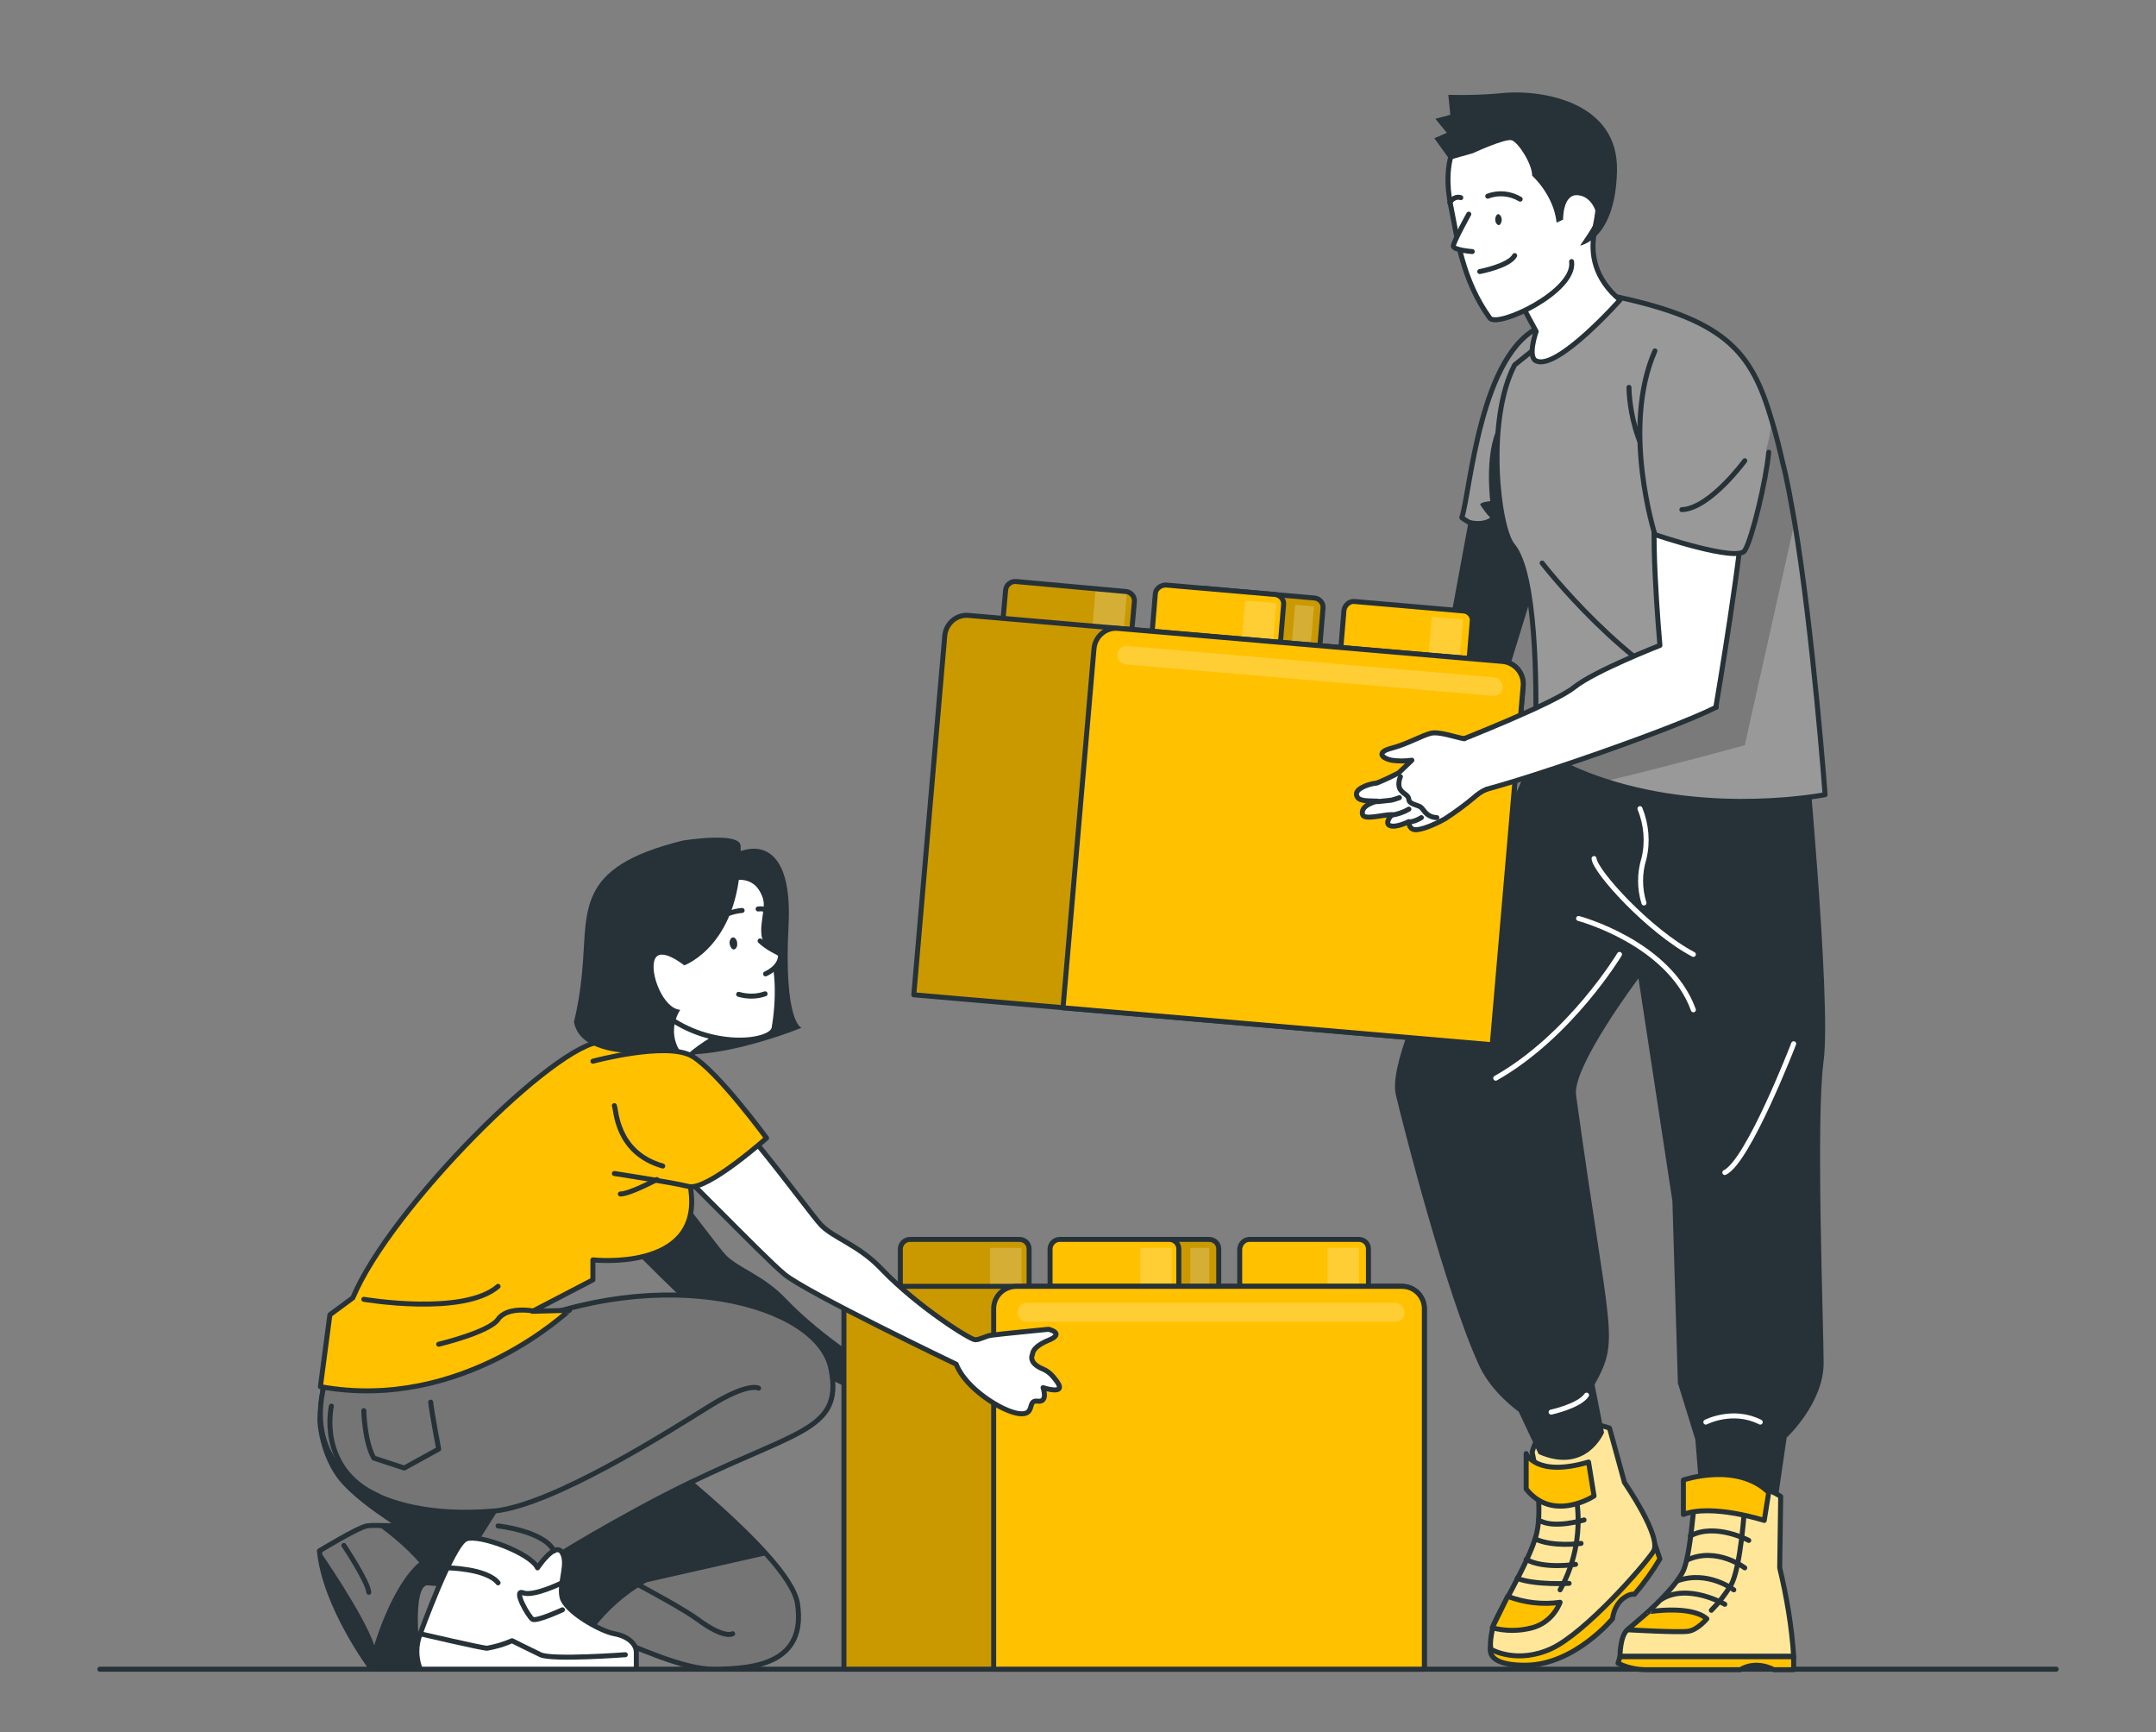 <?xml version="1.0" encoding="UTF-8"?> <!-- Generator: Adobe Illustrator 27.0.0, SVG Export Plug-In . SVG Version: 6.00 Build 0) --> <svg xmlns="http://www.w3.org/2000/svg" xmlns:xlink="http://www.w3.org/1999/xlink" version="1.1" id="Layer_1" x="0px" y="0px" viewBox="0 0 432 347" style="enable-background:new 0 0 432 347;" xml:space="preserve"><rect x="0" y="0" width="432" height="347" fill="#808080" stroke="none"/> <style type="text/css"> .st0{fill:none;stroke:#263238;stroke-linecap:round;stroke-linejoin:round;} .st1{fill:#263238;} .st2{fill:#999999;stroke:#263238;stroke-linecap:round;stroke-linejoin:round;} .st3{fill:#FFC100;stroke:#263238;stroke-linecap:round;stroke-linejoin:round;} .st4{fill:#FFFFFF;} .st5{clip-path:url(#SVGID_00000026123899386288647630000017002221637146276275_);} .st6{opacity:0.4;fill:#FFC100;enable-background:new ;} .st7{fill:#FFC100;} .st8{clip-path:url(#SVGID_00000150791307035103853980000008552924906229536442_);} .st9{opacity:0.3;fill-opacity:0.7;enable-background:new ;} .st10{opacity:0.3;fill:#FFFFFF;fill-opacity:0.7;enable-background:new ;} .st11{fill:none;stroke:#263238;stroke-width:1.004;stroke-linecap:round;stroke-linejoin:round;stroke-miterlimit:4.016;} .st12{clip-path:url(#SVGID_00000101076875443403221070000016177974596890615721_);} .st13{clip-path:url(#SVGID_00000111161727117884604540000002853183107798188200_);} .st14{clip-path:url(#SVGID_00000163775480692634627920000017082186199789705635_);} .st15{fill:#999999;} .st16{clip-path:url(#SVGID_00000158717093648126041290000006598783135841876113_);} .st17{opacity:0.2;enable-background:new ;} .st18{fill:#FFFFFF;stroke:#263238;stroke-linecap:round;stroke-linejoin:round;} .st19{fill:none;stroke:#FFFFFF;stroke-linecap:round;stroke-linejoin:round;} .st20{clip-path:url(#SVGID_00000068673500369440187310000018346232069584405170_);} .st21{clip-path:url(#SVGID_00000027593322642624177400000006214230392403309237_);} .st22{clip-path:url(#SVGID_00000036209275967412410310000008788056755305896862_);} .st23{fill:#757575;stroke:#263238;stroke-linecap:round;stroke-linejoin:round;} </style> <g id="freepik--Floor--inject-37"> <line class="st0" x1="20" y1="334.4" x2="412" y2="334.4"></line> </g> <g id="freepik--character-3--inject-37"> <path class="st1" d="M294.7,102.1l-4,21.7l-32.6,19.8l4.5,8.3c0,0,37.7-11.5,38.6-14.2s9.6-31.2,9.6-31.2L294.7,102.1z"></path> <path class="st2" d="M309,65.3l-2.2,26.4l-1.1,13.8c-6.3,3.1-12.4-1.5-12.8-1.8l0,0C294.6,98.7,296.5,70.3,309,65.3z"></path> <path class="st1" d="M306.8,91.7l-1.1,13.8c-6.3,3.1-12.4-1.5-12.8-1.8c0.3,0.1,3.6,1.5,5.7,0c-0.8-0.8-1.4-1.7-2-2.6 c-0.1-0.5,2-0.7,2-0.7s-1.4-11.2,2.3-16C302.3,82.6,304.6,86.4,306.8,91.7z"></path> <path class="st3" d="M331.6,309.4l1,2.9c-1.5,2.5-3.2,4.9-5.1,7.1c0,0-1-0.3-2.6,1.1c-1,1-1.6,2.3-1.8,3.8c0,0-7.6,9.2-17.3,9.3 S299,329,299,329L331.6,309.4z"></path> <path class="st4" d="M322.5,286.1c0,0-13-4.8-15.5,4.8c0,0,2.3,10.5,0.9,16.3s-8.4,16.8-8.8,18.9c-0.9,4.1-0.2,4.4-0.2,4.4 s5.1,2.9,11.9-0.2s18.7-16.7,20.5-19.5s-5.8-13.8-5.8-13.8L322.5,286.1z"></path> <g> <defs> <path id="SVGID_1_" d="M322.5,286.1c0,0-13-4.8-15.5,4.8c0,0,2.3,10.5,0.9,16.3s-8.4,16.8-8.8,18.9c-0.9,4.1-0.2,4.4-0.2,4.4 s5.1,2.9,11.9-0.2s18.7-16.7,20.5-19.5s-5.8-13.8-5.8-13.8L322.5,286.1z"></path> </defs> <clipPath id="SVGID_00000068677264637400934050000015326515387339445908_"> <use xlink:href="#SVGID_1_" style="overflow:visible;"></use> </clipPath> <g style="clip-path:url(#SVGID_00000068677264637400934050000015326515387339445908_);"> <path class="st6" d="M322.5,286.1c0,0-13-4.8-15.5,4.8c0,0,2.3,10.5,0.9,16.3s-8.4,16.8-8.8,18.9c-0.9,4.1-0.2,4.4-0.2,4.4 s5.1,2.9,11.9-0.2s18.7-16.7,20.5-19.5s-5.8-13.8-5.8-13.8L322.5,286.1z"></path> </g> </g> <path class="st0" d="M322.5,286.1c0,0-13-4.8-15.5,4.8c0,0,2.3,10.5,0.9,16.3s-8.4,16.8-8.8,18.9c-0.9,4.1-0.2,4.4-0.2,4.4 s5.1,2.9,11.9-0.2s18.7-16.7,20.5-19.5s-5.8-13.8-5.8-13.8L322.5,286.1z"></path> <path class="st0" d="M315.8,299.7c1.1,6.5,0,13.1-3.2,18.8"></path> <path class="st3" d="M312.6,321c-1,2.5-3,4.4-5.6,5.1c-2.6,0.7-5.4,0.7-8,0l3.1-6.3C305.5,321.1,309.1,321.5,312.6,321z"></path> <path class="st0" d="M314.4,317.2c0,0-6.8,0.4-10.4-1"></path> <path class="st0" d="M315.7,313.4c0,0-6.4,1-9.9-1"></path> <path class="st0" d="M316.8,309.2c0,0-5.6,0.8-9.2-0.9"></path> <path class="st0" d="M317.4,304.5c0,0-6.2,1.9-9.1,0"></path> <path class="st3" d="M318.3,292.9l1.1,6.8c0,0-8.2,5.4-13.6-1.4v-7.1C305.8,291.2,307.8,296,318.3,292.9z"></path> <path class="st1" d="M311.2,140c-8.3,26.3-34.1,68.6-31.5,79.4c1.4,5.9,9.9,39.3,16.6,54c2.5,5.6,8,9.4,8,9.4l4,8.5 c9.6,4.2,13.1-4.3,13.1-4.3l-1.9-9.6c5.2-9.4,3-9.4-3.7-58c-0.8-5.7,12.5-23.4,12.5-23.4l6.8,44.6l1.1,36.5l3.5,11.3 c0,0,0.9,10.6,0.8,11.2h15.8l1.7-11.6c0,0,7.4-6.9,7.4-14.9s-1.6-48.8,0-60.6s-3.7-67.2-3.7-67.2L311.2,140z"></path> <path class="st7" d="M203.6,116.5l22,2c1,0.1,1.8,1,1.7,2c0,0,0,0,0,0l-1.4,15.7l0,0l-25.8-2.3l0,0l1.4-15.7 C201.6,117.2,202.5,116.4,203.6,116.5C203.6,116.5,203.6,116.5,203.6,116.5z"></path> <g> <defs> <path id="SVGID_00000054230349900625147050000010162536790460762806_" d="M203.6,116.5l22,2c1,0.1,1.8,1,1.7,2c0,0,0,0,0,0 l-1.4,15.7l0,0l-25.8-2.3l0,0l1.4-15.7C201.6,117.2,202.5,116.4,203.6,116.5C203.6,116.5,203.6,116.5,203.6,116.5z"></path> </defs> <clipPath id="SVGID_00000096774287310017530890000013437442716496808614_"> <use xlink:href="#SVGID_00000054230349900625147050000010162536790460762806_" style="overflow:visible;"></use> </clipPath> <g style="clip-path:url(#SVGID_00000096774287310017530890000013437442716496808614_);"> <path class="st9" d="M203.6,116.5l22,2c1,0.1,1.8,1,1.7,2c0,0,0,0,0,0l-1.4,15.7l0,0l-25.8-2.3l0,0l1.4-15.7 C201.6,117.2,202.5,116.4,203.6,116.5C203.6,116.5,203.6,116.5,203.6,116.5z"></path> <rect x="215.9" y="121.1" transform="matrix(8.559082e-02 -0.996 0.996 8.559082e-02 79.379 335.056)" class="st10" width="12.7" height="6.3"></rect> </g> </g> <path class="st11" d="M203.6,116.5l22,2c1,0.1,1.8,1,1.7,2c0,0,0,0,0,0l-1.4,15.7l0,0l-25.8-2.3l0,0l1.4-15.7 C201.6,117.2,202.5,116.4,203.6,116.5C203.6,116.5,203.6,116.5,203.6,116.5z"></path> <path class="st7" d="M241.5,117.9l21.9,1.9c1,0.1,1.8,1,1.7,2c0,0,0,0,0,0l-1.3,15.6l0,0l-25.7-2.2l0,0l1.3-15.6 C239.6,118.6,240.5,117.8,241.5,117.9L241.5,117.9z"></path> <g> <defs> <path id="SVGID_00000000943862337147231060000002051475762690140344_" d="M241.5,117.9l21.9,1.9c1,0.1,1.8,1,1.7,2c0,0,0,0,0,0 l-1.3,15.6l0,0l-25.7-2.2l0,0l1.3-15.6C239.6,118.6,240.5,117.8,241.5,117.9L241.5,117.9z"></path> </defs> <clipPath id="SVGID_00000141440517579407743640000002308618834543670968_"> <use xlink:href="#SVGID_00000000943862337147231060000002051475762690140344_" style="overflow:visible;"></use> </clipPath> <g style="clip-path:url(#SVGID_00000141440517579407743640000002308618834543670968_);"> <path class="st9" d="M241.5,117.9l21.9,1.9c1,0.1,1.8,1,1.7,2c0,0,0,0,0,0l-1.3,15.6l0,0l-25.7-2.2l0,0l1.3-15.6 C239.6,118.6,240.5,117.8,241.5,117.9L241.5,117.9z"></path> <rect x="254.6" y="125.7" transform="matrix(8.559082e-02 -0.996 0.996 8.559082e-02 111.43 376.636)" class="st10" width="12.7" height="3.8"></rect> </g> </g> <path class="st0" d="M241.5,117.9l21.9,1.9c1,0.1,1.8,1,1.7,2c0,0,0,0,0,0l-1.3,15.6l0,0l-25.7-2.2l0,0l1.3-15.6 C239.6,118.6,240.5,117.8,241.5,117.9L241.5,117.9z"></path> <path class="st3" d="M233.6,117.2l21.9,1.9c1,0.1,1.8,1,1.7,2c0,0,0,0,0,0l-1.3,15.6l0,0l-25.7-2.2l0,0l1.3-15.6 C231.6,117.9,232.6,117.2,233.6,117.2z"></path> <path class="st3" d="M271.4,120.5l21.9,1.9c1,0.1,1.8,1,1.7,2c0,0,0,0,0,0l-1.3,15.6l0,0l-25.7-2.2l0,0l1.3-15.6 C269.5,121.2,270.4,120.4,271.4,120.5z"></path> <rect x="245.8" y="123.7" transform="matrix(8.559082e-02 -0.996 0.996 8.559082e-02 104.152 367.186)" class="st10" width="12.7" height="6.3"></rect> <rect x="283.2" y="126.9" transform="matrix(8.559082e-02 -0.996 0.996 8.559082e-02 135.184 407.423)" class="st10" width="12.7" height="6.3"></rect> <path class="st7" d="M305.2,137.4l-6.2,71.9l-115.9-10l6.2-71.9c0.2-2.5,2.4-4.4,4.9-4.1c0,0,0,0,0,0l106.8,9.2 C303.5,132.6,305.4,134.8,305.2,137.4C305.2,137.4,305.2,137.4,305.2,137.4z"></path> <g> <defs> <path id="SVGID_00000146460373924968557550000017710236983458030752_" d="M305.2,137.4l-6.2,71.9l-115.9-10l6.2-71.9 c0.2-2.5,2.4-4.4,4.9-4.1c0,0,0,0,0,0l106.8,9.2C303.5,132.6,305.4,134.8,305.2,137.4C305.2,137.4,305.2,137.4,305.2,137.4z"></path> </defs> <clipPath id="SVGID_00000015334041721655512400000003353212974882876329_"> <use xlink:href="#SVGID_00000146460373924968557550000017710236983458030752_" style="overflow:visible;"></use> </clipPath> <g style="clip-path:url(#SVGID_00000015334041721655512400000003353212974882876329_);"> <path class="st9" d="M305.2,137.4l-6.2,71.9l-115.9-10l6.2-71.9c0.2-2.5,2.4-4.4,4.9-4.1c0,0,0,0,0,0l106.8,9.2 C303.5,132.6,305.4,134.8,305.2,137.4C305.2,137.4,305.2,137.4,305.2,137.4z"></path> </g> </g> <path class="st0" d="M305.2,137.4l-6.2,71.9l-115.9-10l6.2-71.9c0.2-2.5,2.4-4.4,4.9-4.1c0,0,0,0,0,0l106.8,9.2 C303.5,132.6,305.4,134.8,305.2,137.4C305.2,137.4,305.2,137.4,305.2,137.4z"></path> <path class="st3" d="M305.2,137.4l-6.2,71.9l-86-7.4l6.2-71.9c0.2-2.5,2.4-4.4,4.9-4.1c0,0,0,0,0,0l76.9,6.6 C303.5,132.7,305.4,134.9,305.2,137.4C305.2,137.4,305.2,137.4,305.2,137.4z"></path> <path class="st10" d="M299.1,139.4l-73.5-6.3c-1-0.1-1.8-1-1.7-2l0,0c0.1-1,1-1.8,2-1.7l73.5,6.3c1,0.1,1.8,1,1.7,2l0,0 C301.1,138.8,300.2,139.5,299.1,139.4z"></path> <path class="st4" d="M356.8,299.8c0,0-5.5-4-17-3.2c0,0-0.8,13.8-2.4,17.8s-9.8,10.9-11.3,12.1s-1.5,5.3-1.5,5.3h34.8 c-0.4-6-1.4-11.9-2.8-17.7L356.8,299.8z"></path> <g> <defs> <path id="SVGID_00000056406243288737549970000014493843190345105551_" d="M356.8,299.8c0,0-5.5-4-17-3.2c0,0-0.8,13.8-2.4,17.8 s-9.8,10.9-11.3,12.1s-1.5,5.3-1.5,5.3h34.8c-0.4-6-1.4-11.9-2.8-17.7L356.8,299.8z"></path> </defs> <clipPath id="SVGID_00000155125343014065082930000004062981010789586099_"> <use xlink:href="#SVGID_00000056406243288737549970000014493843190345105551_" style="overflow:visible;"></use> </clipPath> <g style="clip-path:url(#SVGID_00000155125343014065082930000004062981010789586099_);"> <path class="st6" d="M356.8,299.8c0,0-5.5-4-17-3.2c0,0-0.8,13.8-2.4,17.8s-9.8,10.9-11.3,12.1s-1.5,5.3-1.5,5.3h34.8 c-0.4-6-1.4-11.9-2.8-17.7L356.8,299.8z"></path> </g> </g> <path class="st0" d="M356.8,299.8c0,0-5.5-4-17-3.2c0,0-0.8,13.8-2.4,17.8s-9.8,10.9-11.3,12.1s-1.5,5.3-1.5,5.3h34.8 c-0.4-6-1.4-11.9-2.8-17.7L356.8,299.8z"></path> <path class="st0" d="M349.6,301.6c0,0-0.8,12.7-2.8,16c-1.1,1.8-2.4,3.5-3.9,5"></path> <path class="st3" d="M342,324.3c0,0-1.8,2.2-3.7,2.5s-12.2-0.3-12.2-0.3l4.2-3.6C330.3,322.9,338.8,321.5,342,324.3z"></path> <path class="st0" d="M345.6,321.4c0,0-7.4-4.3-12.7-1"></path> <path class="st0" d="M347.4,318.5c0,0-5.2-4-11.3-1.8"></path> <path class="st0" d="M349.6,314.1c0,0-5.6-4.3-11.5-1.6"></path> <path class="st0" d="M350.4,308.6c0,0-6.8-3.6-11.7-0.9"></path> <path class="st3" d="M359.4,331.9v2.6h-4c0,0-3.4-2-6.7,0h-18.8c-2,0-3.9-0.4-5.7-1.3l0.4-1.3H359.4z"></path> <path class="st3" d="M354.4,299l-0.9,5.6c0,0-10.5-3.4-16.2-1.2v-6.9C337.3,296.5,348,292.8,354.4,299z"></path> <path class="st15" d="M365.7,159.2c0,0-22.2,4.4-44-2.7c-5-1.6-9.7-3.8-14.1-6.5c0,0,0.1-1.4,0.1-3.7c0.2-8.9,0.1-31.4-4.6-37 c-3-3.5-5.4-25.2,0.4-36.2l17.7-14.2c24.5,4.8,29.7,11.3,33.8,25.3c0.8,2.6,1.5,5.4,2.2,8.5c0.9,3.4,1.6,7.5,2.4,12 C363.3,127,365.7,159.2,365.7,159.2z"></path> <g> <defs> <path id="SVGID_00000160158041419783747050000005457441197387017096_" d="M365.7,159.2c0,0-22.2,4.4-44-2.7 c-5-1.6-9.7-3.8-14.1-6.5c0,0,0.1-1.4,0.1-3.7c0.2-8.9,0.1-31.4-4.6-37c-3-3.5-5.4-25.2,0.4-36.2l17.7-14.2 c24.5,4.8,29.7,11.3,33.8,25.3c0.8,2.6,1.5,5.4,2.2,8.5c0.9,3.4,1.6,7.5,2.4,12C363.3,127,365.7,159.2,365.7,159.2z"></path> </defs> <clipPath id="SVGID_00000142871375764986053870000004029323990762075029_"> <use xlink:href="#SVGID_00000160158041419783747050000005457441197387017096_" style="overflow:visible;"></use> </clipPath> <g style="clip-path:url(#SVGID_00000142871375764986053870000004029323990762075029_);"> <path class="st17" d="M359.6,104.6l-10,44.7c0,0-14.5,4-27.9,7.2c-5-1.6-9.7-3.8-14.1-6.5c0,0,0.1-1.4,0.1-3.7 c12.1-6.2,29.8-15.3,29.6-15.7c-0.2-0.7,0-24,0-24s16-3.7,17.7-22.4c0.8,2.6,1.5,5.4,2.2,8.5C358,96,358.9,100.1,359.6,104.6z"></path> </g> </g> <path class="st0" d="M365.7,159.2c0,0-22.2,4.4-44-2.7c-5-1.6-9.7-3.8-14.1-6.5c0,0,0.1-1.4,0.1-3.7c0.2-8.9,0.1-31.4-4.6-37 c-3-3.5-5.4-25.2,0.4-36.2l17.7-14.2c24.5,4.8,29.7,11.3,33.8,25.3c0.8,2.6,1.5,5.4,2.2,8.5c0.9,3.4,1.6,7.5,2.4,12 C363.3,127,365.7,159.2,365.7,159.2z"></path> <path class="st18" d="M322,40.2c0,0-7.8,11.2,2.6,19.9c0,0-12.6,14.2-16.8,12.2c-1.8-0.8,0-5.9,0-5.9l-7.3-13.5L322,40.2z"></path> <path class="st18" d="M319.5,46c2.4-10.7,1.3-26.6-13.7-25.1c-10.5,1-18,6.8-15,20.9c1.2,5.9,2.2,14.3,7.7,21.9 c1.5,2.1,17.3-5.3,16.4-11.3"></path> <path class="st0" d="M298.1,39.3c2.1-0.8,4.5-0.6,6.5,0.6"></path> <path class="st0" d="M290.5,40.6c0.4-0.8,1.4-1.3,2.2-1"></path> <path class="st18" d="M294.3,42.9c0,0-3.1,5.6-3.1,6.4s3.8,1.1,3.8,1.1"></path> <path class="st1" d="M300.9,44c0,0.6-0.3,1.1-0.6,1.1s-0.7-0.5-0.7-1.1s0.3-1.1,0.6-1.1S300.9,43.4,300.9,44z"></path> <path class="st0" d="M296.5,54.4c0,0,5.9-1.1,7-3.2"></path> <path class="st1" d="M290.5,32l4.6-1.3c0,0,6.5-3,7.8-2.6s4.1,4.7,4.1,7.1c0,0,4.3,3.8,4.9,9.4l1.3-0.6c0,0-0.1-5,2.8-4.9 s4.1,3.5,3.9,4.6s-3.3,5.5-3.3,5.5s7.1-1.1,7.4-15S308.9,18,301.5,18.6c-3.8,0.4-7.5,0.5-11.3,0.4l0.4,4l-3,0.8l2.3,2.8l-2.5,1.1 L290.5,32z"></path> <path class="st19" d="M316.3,184c0,0,18.1,4.8,23,18.3"></path> <path class="st19" d="M324.5,191.2c0,0-9.8,16.3-24.8,24.8"></path> <path class="st19" d="M310.8,282.9c0,0,5.6-1.2,7.1-3.4"></path> <path class="st19" d="M341.8,284.9c0,0,5.4-2.8,10.9,0"></path> <path class="st19" d="M359.4,209.1c0,0-9.1,23.6-13.8,25.8"></path> <path class="st19" d="M319.4,172c0.2,2.6,11,14.5,19.9,19.2"></path> <path class="st19" d="M328.6,162c1.3,3.2,1.6,6.7,0.8,10c-0.9,2.9-0.9,6,0,8.9"></path> <path class="st0" d="M309,112.8c0,0,16.8,21.8,34.9,28.9"></path> <path class="st0" d="M326.4,77.6c0,0-0.1,14.8,10.6,21.5"></path> <path class="st18" d="M332.4,99.2c-2.3,2.2,0.2,30.1,0.2,30.1s-13.1,5.1-17.2,8.4s-23.6,10.9-23.6,10.9s-3,10.2,0.7,10.6 s42.5-12.9,51.3-17.5c0,0,5.8-34,5.7-42.7"></path> <path class="st18" d="M293.4,148c-1.8-0.3-5-1.5-6.7-1.1c-1.7,0.4-4.8,2.2-7.9,3s-1.9,2,0,2.4c1.4,0.2,2.7,0.2,4.1,0l-2.6,2.5 c-1.5,0.8-3,1.5-4.5,2.1c-0.9,0-4.2,0.9-4,2.3s2.1,1.2,4.2,1.3c0,0-3.4,0.7-3,2.6c0.2,1.3,4,0.1,5.9,0.1c0,0-1.6,1.7-0.4,2.2 s3.8-0.8,3.8-0.8s-0.1,1.4,1.1,1.6s4.1-1,6.2-2.2c2-1.3,3.9-2.7,5.7-4.2c0.8-0.7,1.6-1.3,2.6-1.7"></path> <path class="st0" d="M276,160.6c0.9-0.1,1.9-0.2,2.8-0.3c0.8-0.2,1.6-0.5,1.6-0.5"></path> <path class="st0" d="M278.9,163.3c1.2-0.2,2.4-0.6,3.4-1.2"></path> <path class="st0" d="M282.3,164.7c0.9-0.1,1.7-0.4,2.5-0.9"></path> <path class="st0" d="M280.6,155.6c0,0-0.7,1.6,0,2.6s1.6,1,1.7,2s1.9,1,2.5,1.6s1.1,1.9,3.1,2"></path> <path class="st2" d="M331.6,70.3c-6.8,15.4,0,36.8,0,36.8s16.5,5.6,18,3.2s4.3-14.2,4.8-19.7"></path> <path class="st0" d="M349.6,92.3c0,0-7,9.6-12.6,9.8"></path> </g> <g id="freepik--character-1--inject-37"> <path class="st1" d="M104,221.5c3.9-2.1,8.4-2.7,12.6-1.6c7.3,1.8,26.3,29,28.9,31.6s7.6,4,12.1,8.8c7.2,7.5,17.7,14.1,18.7,14.1 s1.9-0.7,3.2-0.9s11.5-1.2,11.5-1.2s3.4,0.8,0,2.2s-3.2,2.8-3.2,2.8s-0.7,1.1,0.7,2.2s2.2,0.5,4.2,3.3s-2.8,1.2-2.8,1.2 s1.1,3-1.1,2.7s-0.3,2.9-3.7,2.5s-10.8-5.1-12.6-9.9c0,0-29.9-14.3-34.4-18s-23.3-23.5-24.6-23.7"></path> <path class="st7" d="M182.3,248.3h22c1,0,1.9,0.8,1.9,1.9l0,0v15.7l0,0h-25.8l0,0v-15.7C180.4,249.2,181.3,248.3,182.3,248.3 C182.3,248.3,182.3,248.3,182.3,248.3z"></path> <g> <defs> <path id="SVGID_00000102502487029687149190000002390200783813342370_" d="M182.3,248.3h22c1,0,1.9,0.8,1.9,1.9l0,0v15.7l0,0 h-25.8l0,0v-15.7C180.4,249.2,181.3,248.3,182.3,248.3C182.3,248.3,182.3,248.3,182.3,248.3z"></path> </defs> <clipPath id="SVGID_00000042698758412615200540000002616563394360752553_"> <use xlink:href="#SVGID_00000102502487029687149190000002390200783813342370_" style="overflow:visible;"></use> </clipPath> <g style="clip-path:url(#SVGID_00000042698758412615200540000002616563394360752553_);"> <path class="st9" d="M182.3,248.3h22c1,0,1.9,0.8,1.9,1.9l0,0v15.7l0,0h-25.8l0,0v-15.7C180.4,249.2,181.3,248.3,182.3,248.3 C182.3,248.3,182.3,248.3,182.3,248.3z"></path> <rect x="198.4" y="250" class="st10" width="6.3" height="12.7"></rect> </g> </g> <path class="st0" d="M182.3,248.3h22c1,0,1.9,0.8,1.9,1.9l0,0v15.7l0,0h-25.8l0,0v-15.7C180.4,249.2,181.3,248.3,182.3,248.3 C182.3,248.3,182.3,248.3,182.3,248.3z"></path> <path class="st7" d="M220.3,248.3h22c1,0,1.9,0.8,1.9,1.9l0,0v15.7l0,0h-25.8l0,0v-15.7C218.4,249.2,219.3,248.3,220.3,248.3 C220.3,248.3,220.3,248.3,220.3,248.3z"></path> <g> <defs> <path id="SVGID_00000067194854591721398620000004448503796228172976_" d="M220.3,248.3h22c1,0,1.9,0.8,1.9,1.9l0,0v15.7l0,0 h-25.8l0,0v-15.7C218.4,249.2,219.3,248.3,220.3,248.3C220.3,248.3,220.3,248.3,220.3,248.3z"></path> </defs> <clipPath id="SVGID_00000081635481656631663620000000368432833464224937_"> <use xlink:href="#SVGID_00000067194854591721398620000004448503796228172976_" style="overflow:visible;"></use> </clipPath> <g style="clip-path:url(#SVGID_00000081635481656631663620000000368432833464224937_);"> <path class="st9" d="M220.3,248.3h22c1,0,1.9,0.8,1.9,1.9l0,0v15.7l0,0h-25.8l0,0v-15.7C218.4,249.2,219.3,248.3,220.3,248.3 C220.3,248.3,220.3,248.3,220.3,248.3z"></path> <rect x="238.5" y="250" class="st10" width="3.8" height="12.7"></rect> </g> </g> <path class="st0" d="M220.3,248.3h22c1,0,1.9,0.8,1.9,1.9l0,0v15.7l0,0h-25.8l0,0v-15.7C218.4,249.2,219.3,248.3,220.3,248.3 C220.3,248.3,220.3,248.3,220.3,248.3z"></path> <path class="st3" d="M212.3,248.3h22c1,0,1.9,0.8,1.9,1.9l0,0v15.7l0,0h-25.8l0,0v-15.7C210.4,249.2,211.3,248.3,212.3,248.3 C212.3,248.3,212.3,248.3,212.3,248.3z"></path> <path class="st3" d="M250.3,248.3h22c1,0,1.9,0.8,1.9,1.9l0,0v15.7l0,0h-25.8l0,0v-15.7C248.5,249.2,249.3,248.3,250.3,248.3z"></path> <rect x="228.5" y="250" class="st10" width="6.3" height="12.7"></rect> <rect x="266" y="250" class="st10" width="6.3" height="12.7"></rect> <path class="st7" d="M285.4,262.2v72.2H169.1v-72.2c0-2.5,2-4.5,4.6-4.5h107.2C283.4,257.7,285.4,259.7,285.4,262.2L285.4,262.2z"></path> <g> <defs> <path id="SVGID_00000031188249582703543450000006765840171561320584_" d="M285.4,262.2v72.2H169.1v-72.2c0-2.5,2-4.5,4.6-4.5 h107.2C283.4,257.7,285.4,259.7,285.4,262.2L285.4,262.2z"></path> </defs> <clipPath id="SVGID_00000019661267423792137290000003851714129986202497_"> <use xlink:href="#SVGID_00000031188249582703543450000006765840171561320584_" style="overflow:visible;"></use> </clipPath> <g style="clip-path:url(#SVGID_00000019661267423792137290000003851714129986202497_);"> <path class="st9" d="M285.4,262.2v72.2H169.1v-72.2c0-2.5,2-4.5,4.6-4.5h107.2C283.4,257.7,285.4,259.7,285.4,262.2L285.4,262.2z "></path> </g> </g> <path class="st0" d="M285.4,262.2v72.2H169.1v-72.2c0-2.5,2-4.5,4.6-4.5h107.2C283.4,257.7,285.4,259.7,285.4,262.2L285.4,262.2z"></path> <path class="st3" d="M285.4,262.2v72.2h-86.3v-72.2c0-2.5,2-4.5,4.6-4.5h77.2C283.4,257.7,285.4,259.7,285.4,262.2L285.4,262.2z"></path> <path class="st10" d="M279.6,264.8h-73.8c-1,0-1.9-0.8-1.9-1.9l0,0l0,0c0-1,0.8-1.9,1.8-1.9c0,0,0,0,0,0h73.8c1,0,1.9,0.8,1.9,1.9 l0,0l0,0C281.5,263.9,280.7,264.8,279.6,264.8C279.6,264.8,279.6,264.8,279.6,264.8z"></path> <path class="st23" d="M143,334.4c-6,0-14.4-3.9-24.1-7.9c-10.1-4.2-21.5-8.7-33.2-9.4c-4.3-0.2-1.7,17.3-1.7,17.3h-9.5 c0,0-9.4-12.5-10.5-23.7c0,0,7.7-4.7,9.5-5c0.6-0.1,1.3-0.1,1.9-0.1c2.1,0,4.8,0.1,4.8,0.1l0,0c-0.4-0.3-7.4-4.5-11.3-8.8 c-3.2-3.5-4.7-9.1-4.8-12.5c0.1-2.2,0.4-4.4,0.7-6.6l49.9,0.8c0,0,0.5,0.4,1.5,1.1c5.8,4.2,26.9,19.9,37.5,31.8 c3.4,3.8,5.7,7.2,6.1,9.8C161.5,332.8,152.1,334.4,143,334.4z"></path> <path class="st1" d="M153.8,311.5l-24.3,5.5c-4.2,2.4-7.8,5.6-10.7,9.4c-10.1-4.2-21.5-8.7-33.2-9.4c-4.3-0.2-1.7,17.3-1.7,17.3 h-9.5c0,0-9.4-12.5-10.4-23.7c0,0,8.8,12.6,11,19c0,0,3.4-11.8,9-16.6c-2.5-2.8-5.4-5.3-8.5-7.5c2.1,0,4.8,0.1,4.8,0.1l0,0 c-0.4-0.3-7.4-4.5-11.3-8.8c-3.2-3.5-4.5-9.1-4.8-12.5c-0.1-1.6,0.1-6.6,0.1-6.6s37.2,5.3,52.1,1.9 C122.1,284,143.2,299.7,153.8,311.5z"></path> <path class="st0" d="M114.8,310.7c0,0,19.8,9.9,25.1,13.8s6.9,2.8,6.9,2.8"></path> <path class="st0" d="M68.9,309.6c0,0,4.8,7.2,5,9.4"></path> <path class="st1" d="M148.5,170.5c0,0,10.5-4.6,9.5,14.9s2.6,20.5,2.6,20.5s-26.5,10.9-33.2,1.6S127,172.7,148.5,170.5z"></path> <path class="st18" d="M147,205.9c0,0-10.9,5.1-11.9,9.9s-14.6-2.4-14.6-2.4l9.9-14.2L147,205.9z"></path> <path class="st23" d="M75.5,258c-25,31.8-4.7,47.2,23.6,44.7l-5.7,9l14.3,2.5c0,0,10.9-7.1,25.8-14.8c25.4-13,35.6-12.2,33-25.2 s-33.7-21.5-64.9-7.7C101.7,266.4,84.8,246.3,75.5,258z"></path> <path class="st18" d="M84.2,327.3c0,0,6.5-18,9.2-19c2.7-1,13,2.9,14.3,5.8c0,0,3.5-5.3,4.9-3.1s-0.6,6,0,8.9s7.7,6.9,10.5,7.4 s4.4,2.1,4.4,3.7v3.4H84.2C83.3,332.1,83.3,329.6,84.2,327.3z"></path> <path class="st0" d="M112.6,317.1c0,0-5.7,2.8-7.8,2s1.1,4.8,1.9,5.3s6-1.9,6-1.9"></path> <path class="st0" d="M89.7,314.1c0,0,7.8,0.1,10.1,3"></path> <path class="st0" d="M84.2,327.3c0,0,12.4,2.9,13.4,2.9c1.7-0.3,3.4-0.8,5-1.5c0,0,3.4,1.7,5.7,2.8s17,0,17,0"></path> <path class="st0" d="M99.2,302.7c11.8-1.3,34.8-15.9,42.8-20.9s10-3.7,10-3.7"></path> <path class="st3" d="M64.2,277.8l1.9-14.4l4.6-3.4c7.4-17.9,40.9-51.4,50-51.3c13.7,0.2,16.1,14.5,17.8,30.3s-19.7,13.4-19.7,13.4 v4l-12.1,6.3l7.4-0.2C114,262.4,92.8,283,64.2,277.8z"></path> <path class="st18" d="M123.6,181c2.9-9,16-11.4,20.7-9.9c3.9,1.5,7,4.4,8.9,8.1c1.2,2.6-1.3,7.2,0.5,9.8c2.6,3.8,2.3,11.9,1.4,17 c-0.5,2.7-11.7,4.3-20.9-2C124.3,197.2,120.8,189.7,123.6,181z"></path> <path class="st1" d="M136.8,168.4c0,0,11.6-1.9,11.6,1.1c0.5,19.7-11.3,23.9-11.3,23.9s-4.8-3.9-5.9-1.2s1.7,9.9,5.1,10.1 c-1.6,2.5-1.7,5.7-0.1,8.2c0,0-19.6,3.3-21.2-5.8c0.8-3.2,1.3-6.4,1.6-9.6C117.9,182.4,114.9,173.8,136.8,168.4z"></path> <path class="st18" d="M152.3,188.5c2.4,2.2,4.1,2.2,4.1,3c-0.1,2.4-3,3.6-3,3.6"></path> <path class="st0" d="M153.3,199.1c-1.7,0.6-3.5,0.6-5.3,0.1"></path> <path class="st1" d="M146.9,176.4c0,0,7.7-2.2,6.3,10.2c0,0,3.2-4.4,3.2-9.2c0-8.5-11.3-6.8-11.3-6.8l1.5,6"></path> <path class="st0" d="M153.9,182.5c-0.6-0.4-1.3-0.5-2-0.4"></path> <path class="st0" d="M148.7,182.4c0,0-4.1,0.2-5.9,3"></path> <path class="st1" d="M147.7,188.9c0.1,0.7-0.2,1.2-0.6,1.3s-0.8-0.5-0.9-1.1s0.2-1.2,0.6-1.3S147.7,188.3,147.7,188.9z"></path> <path class="st0" d="M99.8,305.7c0,0,9.2,1,11.2,5"></path> <path class="st18" d="M123.1,215.5c3.9-2.1,8.4-2.7,12.6-1.6c7.3,1.9,26.3,29,28.9,31.6s7.6,4,12.1,8.8 c7.2,7.5,17.7,14.1,18.7,14.1s1.9-0.7,3.2-0.9s11.5-1.2,11.5-1.2s3.4,0.8,0,2.2s-3.2,2.8-3.2,2.8s-0.7,1.1,0.7,2.2s2.2,0.5,4.2,3.3 s-2.8,1.2-2.8,1.2s1.1,3-1.1,2.7s-0.3,2.9-3.7,2.5s-10.8-5.1-12.6-9.9c0,0-29.9-14.3-34.4-18s-23.3-23.5-24.6-23.7"></path> <path class="st3" d="M118.8,212.6c0,0,14.8-4,19.9-1s14.9,16.4,14.9,16.4s-11.9,10.6-15.6,9.7s-14.9-2.6-14.9-2.6"></path> <path class="st0" d="M131.6,236.3c0,0-5.4,2.9-7.3,2.9"></path> <path class="st0" d="M123.1,221.5c0.4,0.8,0.3,9.4,9.7,12.1"></path> <path class="st0" d="M72.9,260.3c0,0,20,3.4,26.9-2.6"></path> <path class="st0" d="M106.6,262.6c0,0-5-0.9-6.8,1.7s-11.9,5-11.9,5"></path> <path class="st0" d="M66.4,281.7c0,0-2.9,12.5,9.4,18"></path> <path class="st0" d="M72.9,282.6c0,0,0.1,6.1,2,9.5l6.1,2l6.9-3.8c0,0-1.5-7.9-1.6-9.4"></path> </g> </svg> 